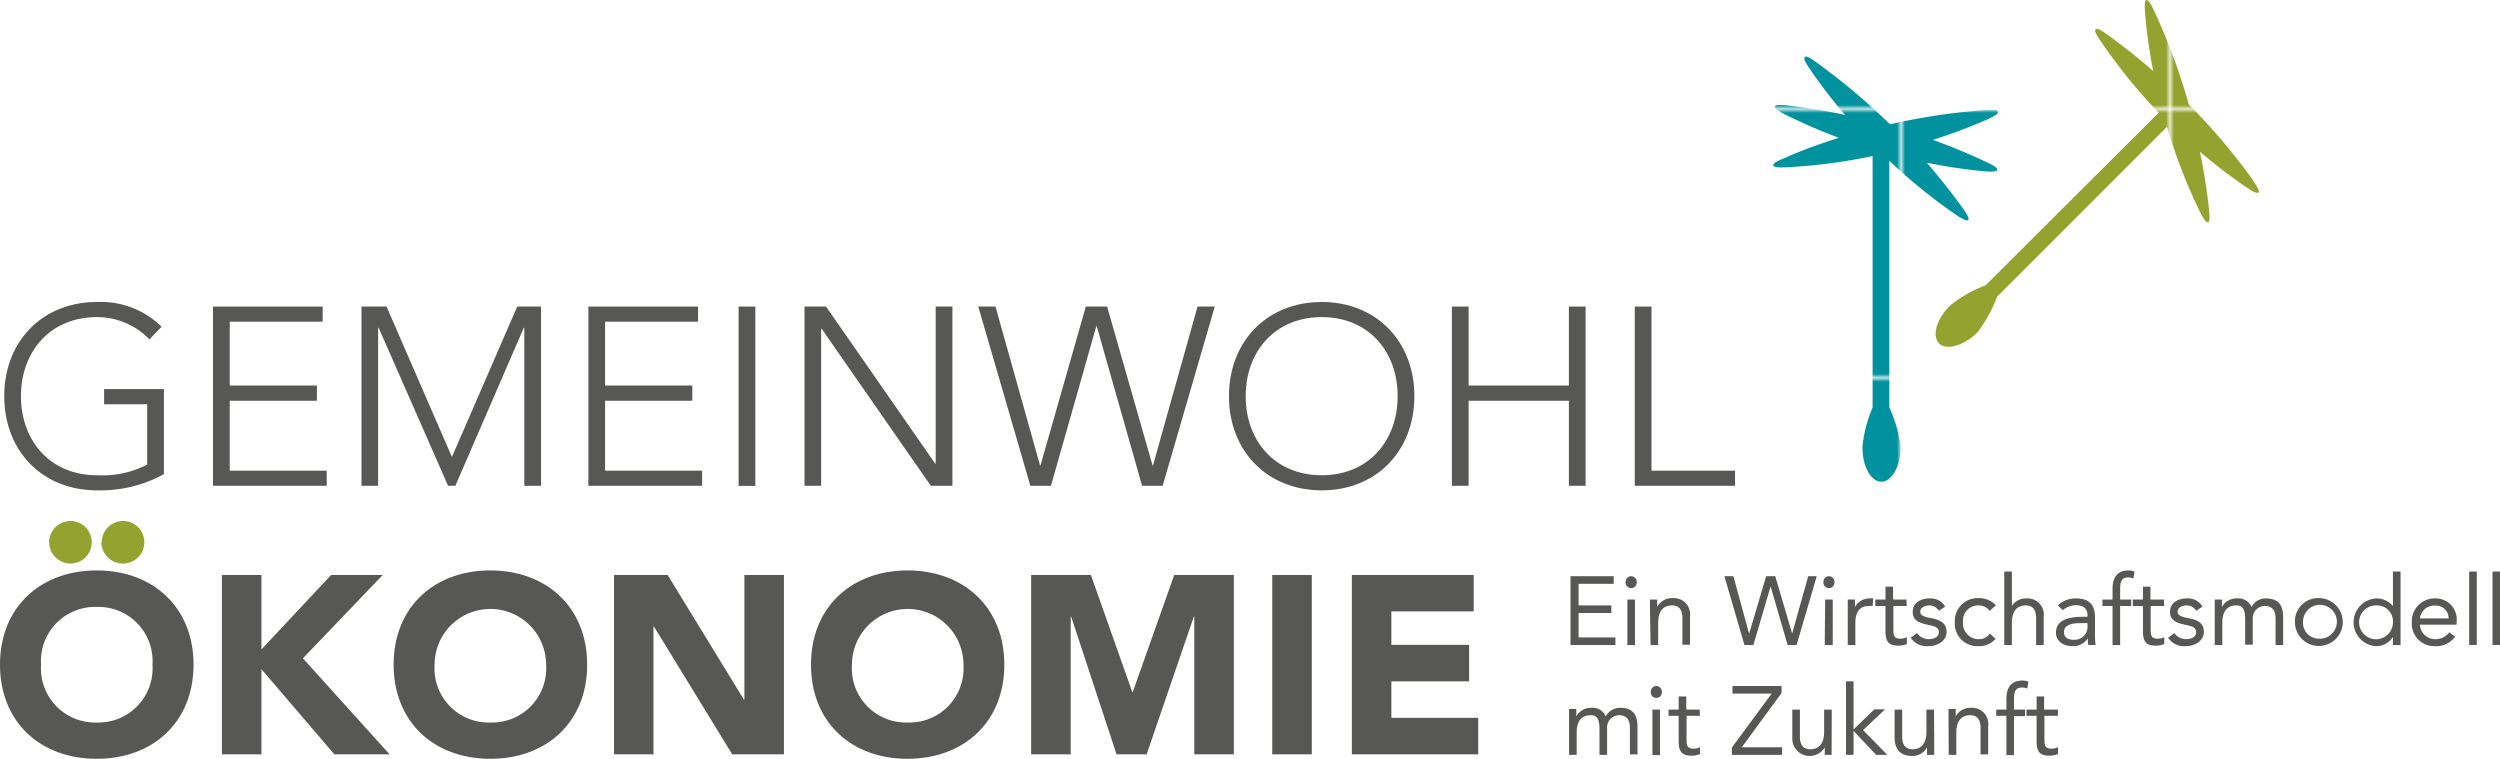 <?xml version="1.0" encoding="UTF-8"?> <svg xmlns="http://www.w3.org/2000/svg" xmlns:xlink="http://www.w3.org/1999/xlink" viewBox="0 0 246.61 74.85"><defs><style>.cls-1{fill:none;}.cls-2{fill:#94a330;}.cls-3{fill:#00929e;}.cls-4{fill:#575756;}.cls-5{fill:url(#Unnamed_Pattern_2);}.cls-6{fill:url(#Unnamed_Pattern_3);}</style><pattern id="Unnamed_Pattern_2" data-name="Unnamed Pattern 2" width="67.25" height="67.25" patternTransform="matrix(0.39, 0, 0, -0.39, 5465.18, 11202.03)" patternUnits="userSpaceOnUse" viewBox="0 0 67.25 67.25"><rect class="cls-1" width="67.25" height="67.25"></rect><rect class="cls-2" width="67.25" height="67.25"></rect></pattern><pattern id="Unnamed_Pattern_3" data-name="Unnamed Pattern 3" width="67.25" height="67.25" patternTransform="matrix(0.39, 0, 0, -0.39, 5465.18, 11202.03)" patternUnits="userSpaceOnUse" viewBox="0 0 67.25 67.25"><rect class="cls-1" width="67.25" height="67.25"></rect><rect class="cls-3" width="67.25" height="67.25"></rect></pattern></defs><g id="Ebene_2" data-name="Ebene 2"><g id="Ebene_1-2" data-name="Ebene 1"><polygon class="cls-4" points="154.92 56.84 159.18 56.84 159.18 57.59 155.72 57.59 155.72 59.72 158.95 59.72 158.95 60.47 155.72 60.47 155.72 62.88 159.35 62.88 159.35 63.63 154.92 63.63 154.92 56.84"></polygon><path class="cls-4" d="M160.9,56.84a.55.55,0,0,1,.55.55.55.55,0,1,1-1.09,0,.55.55,0,0,1,.54-.55m-.37,2.3h.75v4.49h-.75Z"></path><path class="cls-4" d="M162.76,60.21c0-.41,0-.77,0-1.07h.71c0,.24,0,.49,0,.74h0A1.63,1.63,0,0,1,165,59a1.61,1.61,0,0,1,1.71,1.83v2.77h-.75V60.94c0-.75-.32-1.22-1-1.22-1,0-1.39.7-1.39,1.72v2.19h-.75Z"></path><polygon class="cls-4" points="170.1 56.84 170.99 56.84 172.53 62.48 172.55 62.48 174.22 56.84 175.12 56.84 176.78 62.48 176.79 62.48 178.37 56.84 179.21 56.84 177.22 63.63 176.34 63.63 174.67 57.88 174.65 57.88 172.96 63.63 172.08 63.63 170.1 56.84"></polygon><path class="cls-4" d="M180.41,56.84a.55.55,0,0,1,.55.55.55.55,0,1,1-1.09,0,.55.55,0,0,1,.54-.55m-.37,2.3h.75v4.49H180Z"></path><path class="cls-4" d="M182.27,60.21c0-.41,0-.77,0-1.07h.71c0,.24,0,.49,0,.74h0a1.63,1.63,0,0,1,1.5-.85.82.82,0,0,1,.3,0l-.05.75a1.68,1.68,0,0,0-.4,0c-.91,0-1.31.64-1.31,1.66v2.19h-.75Z"></path><path class="cls-4" d="M188.09,59.78h-1.32V62c0,.57,0,1,.67,1a1.39,1.39,0,0,0,.66-.15l0,.68a2.17,2.17,0,0,1-.87.16c-1.06,0-1.24-.57-1.24-1.5V59.78h-1v-.64h1V57.87h.75v1.27h1.32Z"></path><path class="cls-4" d="M189.11,62.45a1.4,1.4,0,0,0,1.15.6c.47,0,1-.2,1-.69s-.48-.6-1-.71c-.86-.19-1.58-.37-1.58-1.3s.84-1.32,1.67-1.32a1.64,1.64,0,0,1,1.53.81l-.63.41a1.06,1.06,0,0,0-.94-.53c-.42,0-.89.2-.89.62s.54.54,1.13.65c.8.16,1.47.44,1.47,1.34s-.9,1.41-1.79,1.41a1.91,1.91,0,0,1-1.75-.83Z"></path><path class="cls-4" d="M196.28,60.26a1.37,1.37,0,0,0-1.13-.54,1.5,1.5,0,0,0-1.51,1.67,1.54,1.54,0,0,0,1.51,1.66,1.3,1.3,0,0,0,1.14-.55l.56.52a2.17,2.17,0,0,1-1.7.72,2.22,2.22,0,0,1-2.32-2.35A2.25,2.25,0,0,1,195.15,59a2.27,2.27,0,0,1,1.73.71Z"></path><path class="cls-4" d="M197.71,56.38h.75v3.39h0a1.65,1.65,0,0,1,1.43-.74,1.61,1.61,0,0,1,1.71,1.83v2.77h-.75V60.94c0-.75-.32-1.22-1-1.22-1,0-1.39.7-1.39,1.72v2.19h-.75Z"></path><path class="cls-4" d="M203,59.72a2.49,2.49,0,0,1,1.78-.69c1.32,0,1.88.63,1.88,1.9v1.92a6.33,6.33,0,0,0,.06.78H206a3.07,3.07,0,0,1-.05-.67h0a1.7,1.7,0,0,1-1.48.78c-.91,0-1.66-.46-1.66-1.33,0-1.48,1.72-1.57,2.82-1.57h.29V60.7c0-.65-.41-1-1.11-1a2,2,0,0,0-1.33.49Zm2.16,1.75c-.95,0-1.56.26-1.56.86s.42.78,1,.78a1.28,1.28,0,0,0,1.32-1.35v-.29Z"></path><path class="cls-4" d="M208.39,59.78h-1v-.64h1v-1c0-1.09.38-1.87,1.59-1.87a1.54,1.54,0,0,1,.58.11l-.11.68a1.49,1.49,0,0,0-.51-.1c-.77,0-.8.56-.8,1.34v.84h1.09v.64h-1.09v3.85h-.75Z"></path><path class="cls-4" d="M213.48,59.78h-1.33V62c0,.57,0,1,.67,1a1.45,1.45,0,0,0,.67-.15l0,.68a2.14,2.14,0,0,1-.87.16c-1.06,0-1.23-.57-1.23-1.5V59.78h-1v-.64h1V57.87h.74v1.27h1.33Z"></path><path class="cls-4" d="M214.49,62.45a1.4,1.4,0,0,0,1.15.6c.47,0,1-.2,1-.69s-.48-.6-1-.71c-.85-.19-1.58-.37-1.58-1.3s.84-1.32,1.67-1.32a1.64,1.64,0,0,1,1.53.81l-.62.41a1.09,1.09,0,0,0-.95-.53c-.41,0-.88.2-.88.62s.53.54,1.13.65c.79.16,1.46.44,1.46,1.34s-.9,1.41-1.79,1.41a1.89,1.89,0,0,1-1.74-.83Z"></path><path class="cls-4" d="M218.47,60.21c0-.41,0-.77,0-1.07h.71c0,.24,0,.49,0,.74h0a1.63,1.63,0,0,1,1.5-.85,1.39,1.39,0,0,1,1.42.85,1.56,1.56,0,0,1,1.41-.85c1.29,0,1.71.72,1.71,1.88v2.72h-.75V61c0-.63-.22-1.23-1.09-1.23A1.21,1.21,0,0,0,222.22,61v2.59h-.75V61.09c0-1-.25-1.37-.86-1.37-1,0-1.39.7-1.39,1.72v2.19h-.75Z"></path><path class="cls-4" d="M228.77,59a2.36,2.36,0,1,1-2.39,2.36A2.29,2.29,0,0,1,228.77,59m0,4a1.67,1.67,0,1,0-1.59-1.66,1.56,1.56,0,0,0,1.59,1.66"></path><path class="cls-4" d="M236.05,62.83h0a1.94,1.94,0,0,1-1.72.91,2.36,2.36,0,0,1,.11-4.71,2.1,2.1,0,0,1,1.61.76h0V56.38h.75v7.25h-.75Zm-1.59-3.11a1.67,1.67,0,1,0,1.59,1.67,1.57,1.57,0,0,0-1.59-1.67"></path><path class="cls-4" d="M242.18,62.81a2.29,2.29,0,0,1-2,.93,2.22,2.22,0,0,1-2.27-2.35,2.25,2.25,0,0,1,2.3-2.36,2.08,2.08,0,0,1,2.12,2.35v.24h-3.62a1.5,1.5,0,0,0,1.47,1.43,1.68,1.68,0,0,0,1.43-.68ZM241.54,61a1.25,1.25,0,0,0-1.35-1.26A1.39,1.39,0,0,0,238.72,61Z"></path><rect class="cls-4" x="243.57" y="56.38" width="0.75" height="7.24"></rect><rect class="cls-4" x="245.87" y="56.38" width="0.75" height="7.24"></rect><path class="cls-4" d="M154.78,71c0-.41,0-.77,0-1.07h.71c0,.24,0,.49,0,.74h0a1.63,1.63,0,0,1,1.5-.85,1.39,1.39,0,0,1,1.41.85,1.58,1.58,0,0,1,1.42-.85c1.29,0,1.71.72,1.71,1.88v2.72h-.75V71.78c0-.63-.22-1.23-1.09-1.23a1.21,1.21,0,0,0-1.16,1.32v2.59h-.75V71.92c0-1-.25-1.37-.86-1.37-1,0-1.39.7-1.39,1.72v2.19h-.75Z"></path><path class="cls-4" d="M163.38,67.67a.55.55,0,0,1,.55.55.55.55,0,1,1-1.09,0,.55.55,0,0,1,.54-.55M163,70h.75v4.49H163Z"></path><path class="cls-4" d="M167.69,70.61h-1.32v2.24c0,.57,0,1,.67,1a1.39,1.39,0,0,0,.66-.15l0,.68a2.17,2.17,0,0,1-.87.16c-1.06,0-1.24-.57-1.24-1.5V70.61h-1V70h1V68.7h.75V70h1.32Z"></path><polygon class="cls-4" points="170.84 73.74 174.76 68.42 170.9 68.42 170.9 67.67 175.74 67.67 175.74 68.36 171.82 73.71 175.79 73.71 175.79 74.46 170.84 74.46 170.84 73.74"></polygon><path class="cls-4" d="M180.68,73.4c0,.41,0,.76,0,1.06H180c0-.24,0-.49,0-.74h0a1.72,1.72,0,0,1-3.2-1V70h.75v2.7c0,.74.33,1.21,1,1.21,1,0,1.39-.7,1.39-1.72V70h.75Z"></path><polygon class="cls-4" points="182.1 67.21 182.84 67.21 182.84 71.95 184.89 69.97 185.95 69.97 183.78 72.02 186.17 74.46 185.07 74.46 182.84 72.1 182.84 74.46 182.1 74.46 182.1 67.21"></polygon><path class="cls-4" d="M190.8,73.4c0,.41,0,.76,0,1.06h-.71c0-.24,0-.49,0-.74h0a1.63,1.63,0,0,1-1.5.85c-1.18,0-1.7-.74-1.7-1.83V70h.75v2.7c0,.74.32,1.21,1,1.21,1,0,1.39-.7,1.39-1.72V70h.75Z"></path><path class="cls-4" d="M192.21,71c0-.41,0-.77,0-1.07h.71c0,.24,0,.49,0,.74h0a1.63,1.63,0,0,1,1.5-.85,1.6,1.6,0,0,1,1.7,1.83v2.77h-.75V71.77c0-.75-.32-1.22-1-1.22-1,0-1.39.7-1.39,1.72v2.19h-.75Z"></path><path class="cls-4" d="M197.92,70.61h-1V70h1V69c0-1.09.38-1.87,1.59-1.87a1.54,1.54,0,0,1,.58.11l-.11.68a1.45,1.45,0,0,0-.51-.1c-.77,0-.8.56-.8,1.34V70h1.09v.64h-1.09v3.85h-.75Z"></path><path class="cls-4" d="M203,70.61h-1.33v2.24c0,.57,0,1,.68,1a1.39,1.39,0,0,0,.66-.15l0,.68a2.22,2.22,0,0,1-.88.16c-1.06,0-1.23-.57-1.23-1.5V70.61h-1V70h1V68.7h.74V70H203Z"></path><path class="cls-5" d="M4.85,53.44a2.1,2.1,0,1,1,2.07,2.15,2.12,2.12,0,0,1-2.07-2.15m5.19,0a2.1,2.1,0,1,1,2.08,2.15A2.12,2.12,0,0,1,10,53.44"></path><path class="cls-4" d="M16.17,46.77a13,13,0,0,1-6.6,1.6c-5.4,0-9.15-3.89-9.15-9.29s3.75-9.29,9.15-9.29a8.55,8.55,0,0,1,6.37,2.44l-1.2,1.25a7.16,7.16,0,0,0-5.17-2.2c-4.62,0-7.5,3.4-7.5,7.8s2.88,7.8,7.5,7.8a9.66,9.66,0,0,0,4.95-1.05V39.88H10.27v-1.5h5.9Z"></path><polygon class="cls-4" points="21.01 30.24 31.83 30.24 31.83 31.73 22.66 31.73 22.66 38.03 31.26 38.03 31.26 39.53 22.66 39.53 22.66 46.43 32.23 46.43 32.23 47.92 21.01 47.92 21.01 30.24"></polygon><polygon class="cls-4" points="35.66 30.24 38.13 30.24 44.58 45.08 51.02 30.24 53.37 30.24 53.37 47.92 51.72 47.92 51.72 32.33 51.67 32.33 44.92 47.92 44.2 47.92 37.35 32.33 37.3 32.33 37.3 47.92 35.66 47.92 35.66 30.24"></polygon><polygon class="cls-4" points="58.04 30.24 68.86 30.24 68.86 31.73 59.69 31.73 59.69 38.03 68.29 38.03 68.29 39.53 59.69 39.53 59.69 46.43 69.26 46.43 69.26 47.92 58.04 47.92 58.04 30.24"></polygon><rect class="cls-4" x="72.86" y="30.24" width="1.65" height="17.69"></rect><polygon class="cls-4" points="79.36 30.24 81.48 30.24 92.25 45.73 92.3 45.73 92.3 30.24 93.95 30.24 93.95 47.92 91.82 47.92 81.06 32.44 81 32.44 81 47.92 79.36 47.92 79.36 30.24"></polygon><polygon class="cls-4" points="96.5 30.24 98.2 30.24 102.59 45.9 102.64 45.9 107.11 30.24 109.21 30.24 113.69 45.9 113.74 45.9 118.13 30.24 119.83 30.24 114.69 47.92 112.66 47.92 108.19 32.19 108.14 32.19 103.67 47.92 101.64 47.92 96.5 30.24"></polygon><path class="cls-4" d="M130.38,29.79c5.39,0,9.14,3.89,9.14,9.29s-3.75,9.29-9.14,9.29-9.15-3.89-9.15-9.29,3.75-9.29,9.15-9.29m0,17.09c4.62,0,7.49-3.4,7.49-7.8s-2.87-7.8-7.49-7.8-7.5,3.4-7.5,7.8,2.87,7.8,7.5,7.8"></path><polygon class="cls-4" points="143.22 30.24 144.87 30.24 144.87 38.03 154.76 38.03 154.76 30.24 156.41 30.24 156.41 47.92 154.76 47.92 154.76 39.53 144.87 39.53 144.87 47.92 143.22 47.92 143.22 30.24"></polygon><polygon class="cls-4" points="161.26 30.24 162.91 30.24 162.91 46.43 171.15 46.43 171.15 47.92 161.26 47.92 161.26 30.24"></polygon><path class="cls-4" d="M9.54,56.27c5.53,0,9.55,3.62,9.55,9.29s-4,9.29-9.55,9.29S0,71.23,0,65.56s4-9.29,9.54-9.29m0,15a5.34,5.34,0,0,0,5.5-5.7,5.34,5.34,0,0,0-5.5-5.7,5.34,5.34,0,0,0-5.49,5.7,5.34,5.34,0,0,0,5.49,5.7"></path><polygon class="cls-4" points="21.89 56.72 25.79 56.72 25.79 64.06 32.66 56.72 37.75 56.72 29.88 64.94 38.43 74.41 32.98 74.41 25.79 66.01 25.79 74.41 21.89 74.41 21.89 56.72"></polygon><path class="cls-4" d="M48.37,56.27c5.52,0,9.55,3.62,9.55,9.29s-4,9.29-9.55,9.29-9.54-3.62-9.54-9.29,4-9.29,9.54-9.29m0,15a5.34,5.34,0,0,0,5.5-5.7,5.5,5.5,0,1,0-11,0,5.34,5.34,0,0,0,5.49,5.7"></path><polygon class="cls-4" points="60.57 56.72 65.86 56.72 73.38 69.01 73.43 69.01 73.43 56.72 77.33 56.72 77.33 74.41 72.23 74.41 64.51 61.81 64.46 61.81 64.46 74.41 60.57 74.41 60.57 56.72"></polygon><path class="cls-4" d="M89.52,56.27c5.53,0,9.55,3.62,9.55,9.29s-4,9.29-9.55,9.29S80,71.23,80,65.56s4-9.29,9.54-9.29m0,15a5.34,5.34,0,0,0,5.5-5.7,5.5,5.5,0,1,0-11,0,5.34,5.34,0,0,0,5.49,5.7"></path><polygon class="cls-4" points="101.72 56.72 107.61 56.72 111.69 68.26 111.74 68.26 115.83 56.72 121.71 56.72 121.71 74.41 117.81 74.41 117.81 60.84 117.76 60.84 113.11 74.41 110.14 74.41 105.67 60.84 105.62 60.84 105.62 74.41 101.72 74.41 101.72 56.72"></polygon><rect class="cls-4" x="125.5" y="56.72" width="3.9" height="17.69"></rect><polygon class="cls-4" points="133.35 56.72 145.37 56.72 145.37 60.31 137.25 60.31 137.25 63.61 144.92 63.61 144.92 67.21 137.25 67.21 137.25 70.81 145.82 70.81 145.82 74.41 133.35 74.41 133.35 56.72"></polygon><path class="cls-5" d="M222.26,17.79a63.06,63.06,0,0,0-6.35-7.5,61.23,61.23,0,0,0-3.41-9.2C212.19.4,211.94,0,211.74,0s-.2.59-.14,1.34A51.93,51.93,0,0,0,212.4,7c-1.78-1.55-3.34-2.74-4.48-3.55-.61-.44-1-.71-1.19-.56s.11.61.53,1.23a54.25,54.25,0,0,0,5.68,7L195.87,28.14a12.88,12.88,0,0,0-3.51,2c-1.37,1.37-1.79,3-1.08,3.73s2.45.24,3.79-1.09A14,14,0,0,0,197,29.27l16.76-16.76A54.75,54.75,0,0,0,217,20.87c.33.66.62,1.12.81,1.06s.17-.57.09-1.32c-.15-1.38-.41-3.33-.89-5.64a53.74,53.74,0,0,0,4.54,3.48c.62.42,1.09.67,1.23.53s-.12-.58-.56-1.19"></path><path class="cls-6" d="M197.07,11c0-.2-.56-.19-1.32-.14a62.45,62.45,0,0,0-9.31,1.4,64,64,0,0,0-7.21-6.07c-.62-.44-1-.71-1.19-.57s.1.62.52,1.23A51.65,51.65,0,0,0,182,11.33c-2.29-.48-4.21-.76-5.59-.92-.75-.08-1.26-.11-1.32.09s.39.48,1.06.82a52,52,0,0,0,5.25,2.27c-2.25.71-4.08,1.42-5.37,2-.69.29-1.15.52-1.11.72s.59.23,1.33.19a54,54,0,0,0,8.47-1.11V40.2a12.71,12.71,0,0,0-1,3.91c0,2,.88,3.41,1.88,3.41s1.9-1.56,1.9-3.45a13.74,13.74,0,0,0-1.13-3.88V15.86a54.62,54.62,0,0,0,6.55,5.31c.62.42,1.09.67,1.23.53s-.12-.58-.56-1.2c-.81-1.12-2-2.68-3.52-4.45a52.92,52.92,0,0,0,5.62.84c.74.07,1.28.06,1.33-.14s-.39-.44-1.07-.76c-1.26-.6-3.06-1.39-5.28-2.2a50.85,50.85,0,0,0,5.34-2c.68-.3,1.14-.58,1.1-.77"></path></g></g></svg> 
